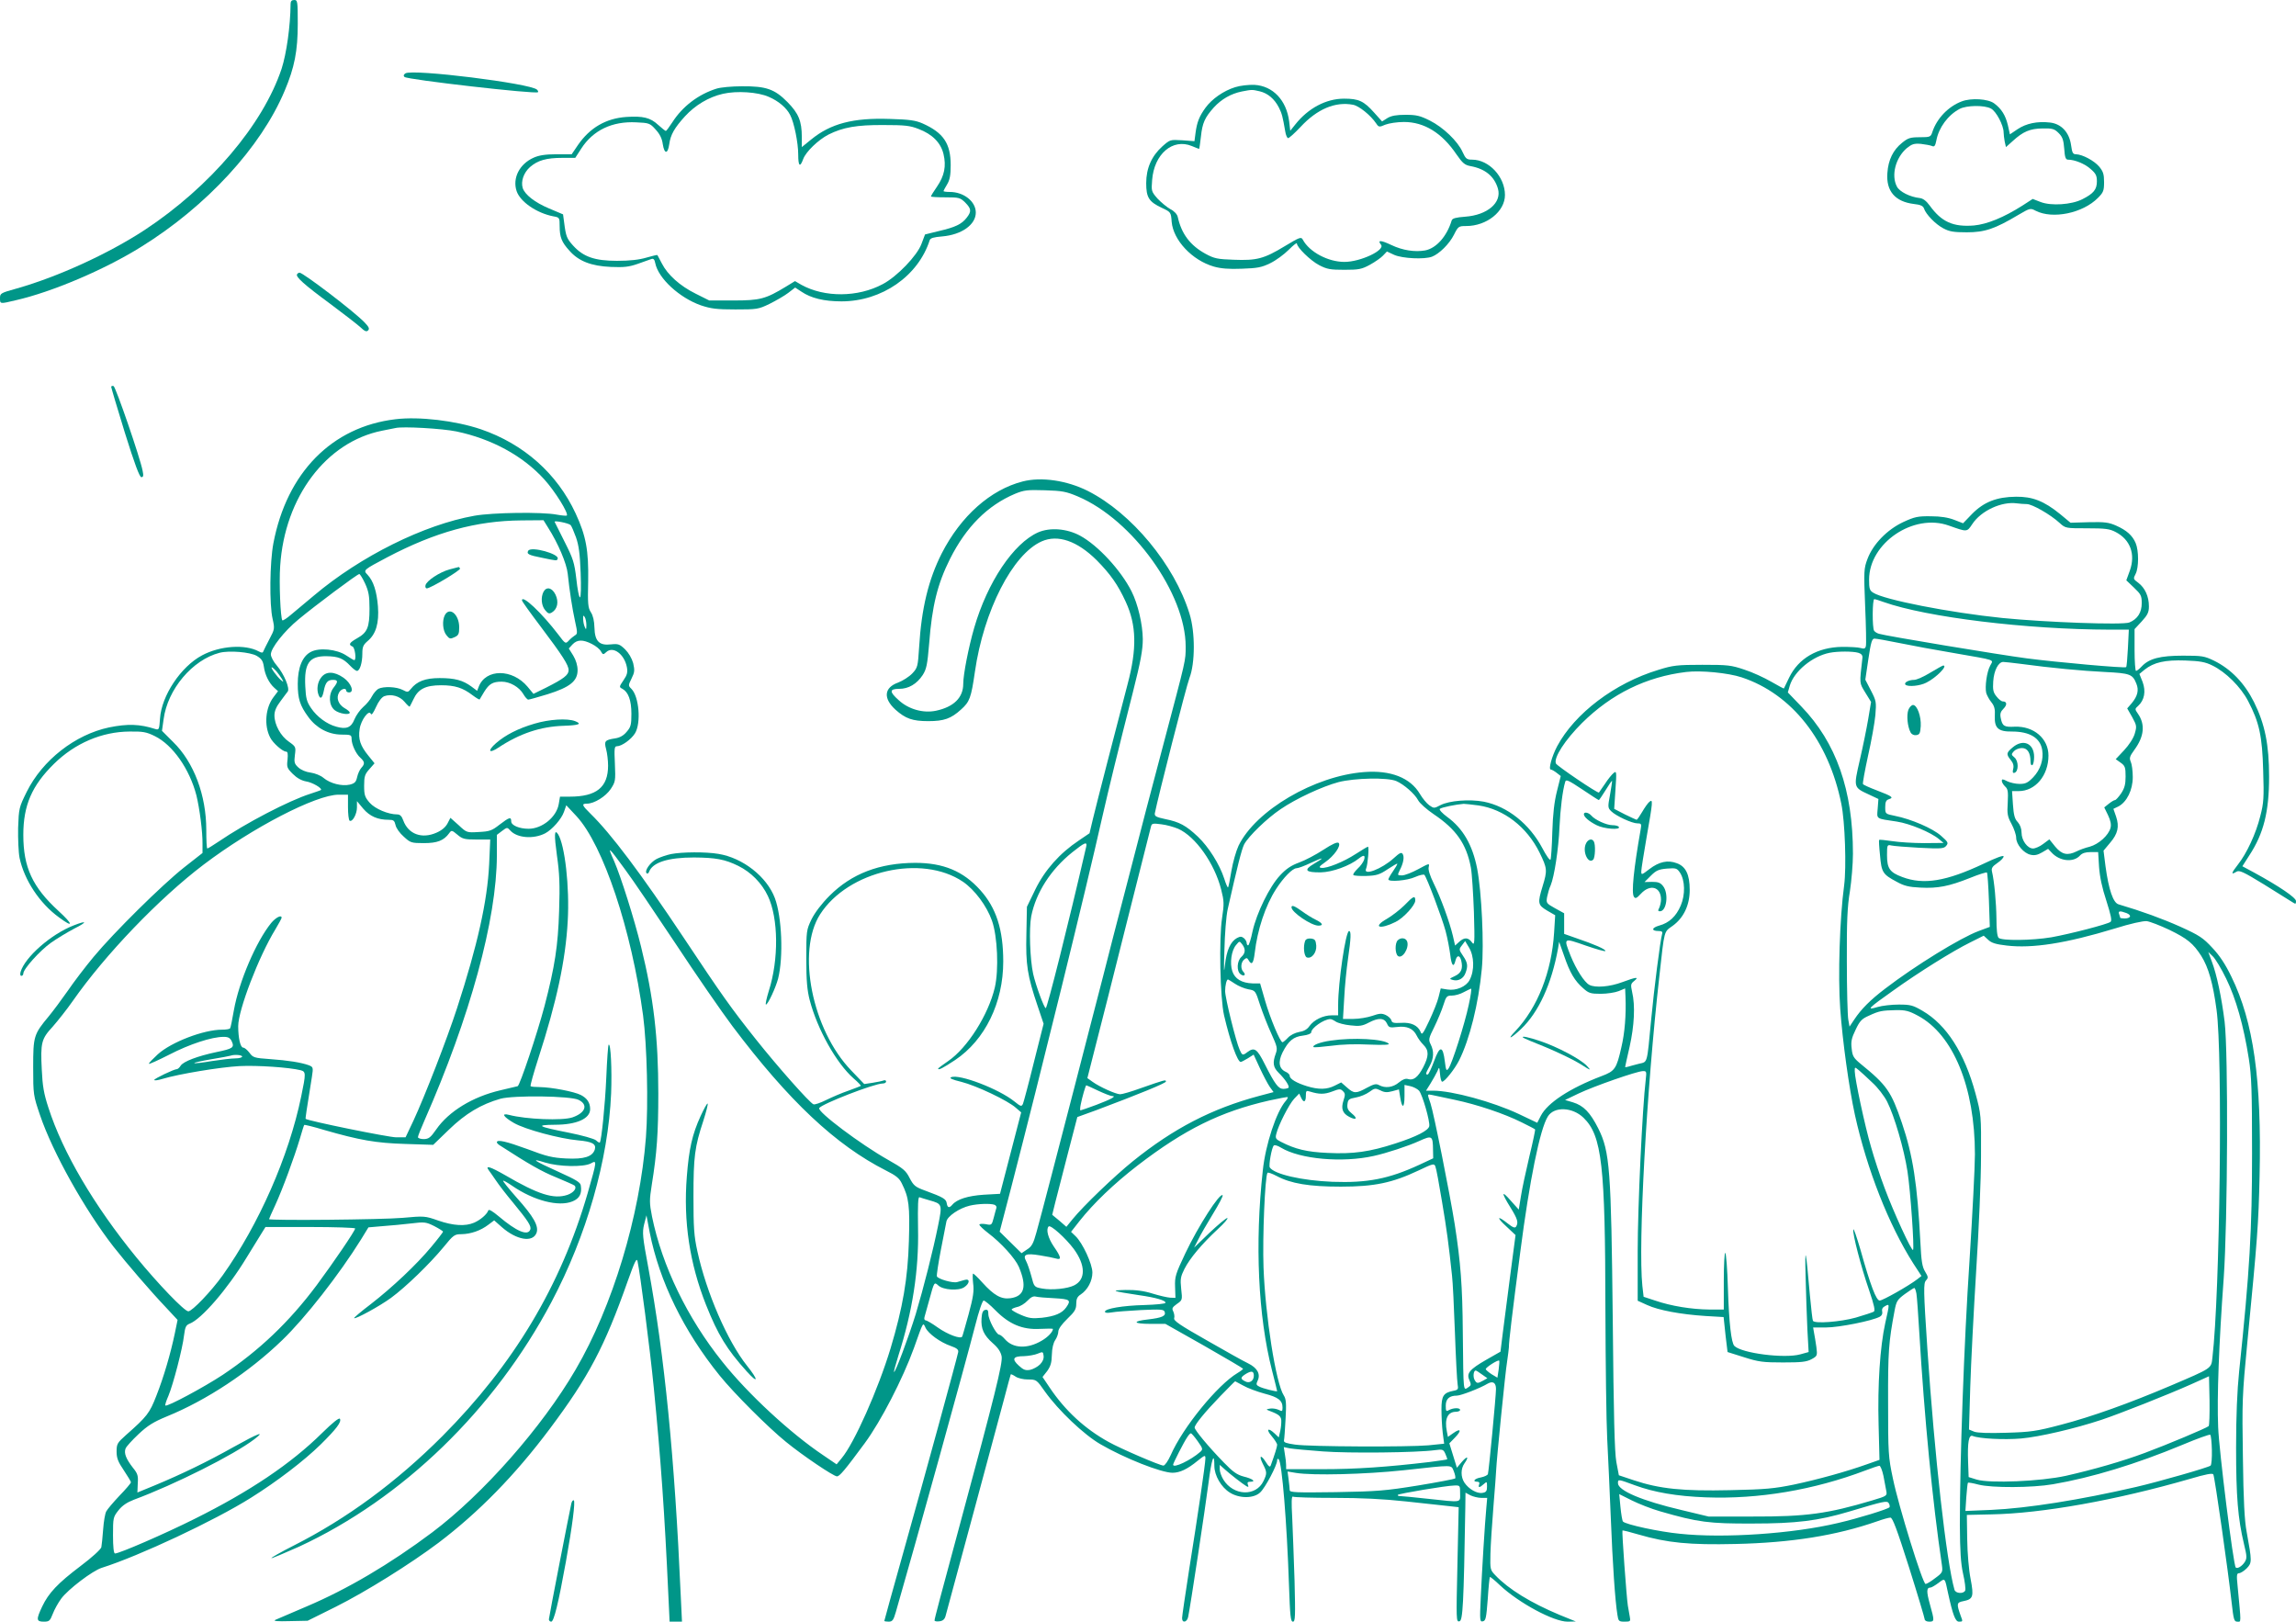 <?xml version="1.0" standalone="no"?>
<!DOCTYPE svg PUBLIC "-//W3C//DTD SVG 20010904//EN"
 "http://www.w3.org/TR/2001/REC-SVG-20010904/DTD/svg10.dtd">
<svg version="1.0" xmlns="http://www.w3.org/2000/svg"
 width="1280pt" height="904pt" viewBox="0 0 1280 904"
 preserveAspectRatio="xMidYMid meet">
<g transform="translate(0,904) scale(0.1,-0.1)"
fill="#009688" stroke="none">
<path d="M1620 9018 c-1 -125 -23 -277 -50 -361 -104 -312 -399 -659 -765
-900 -202 -132 -482 -260 -711 -325 -90 -25 -94 -27 -94 -54 0 -33 -1 -33 87
-12 202 46 495 170 700 298 363 225 668 555 800 870 55 130 73 222 73 374 0
125 -1 132 -20 132 -14 0 -20 -7 -20 -22z"/>
<path d="M2260 8631 c-10 -7 -12 -13 -5 -20 15 -15 733 -97 744 -85 3 2 0 9
-5 14 -35 35 -694 117 -734 91z"/>
<path d="M6886 8554 c-65 -20 -130 -66 -165 -114 -35 -48 -48 -81 -56 -141
l-6 -46 -68 5 c-68 4 -68 4 -111 -34 -60 -54 -90 -122 -90 -205 0 -80 15 -104
88 -138 49 -23 50 -24 54 -78 9 -102 114 -214 235 -249 38 -11 84 -15 156 -12
87 3 110 7 159 31 31 15 77 49 102 74 26 26 46 42 46 36 0 -22 76 -96 124
-121 44 -23 63 -26 141 -26 80 0 96 3 142 28 29 16 62 39 73 51 l22 23 41 -19
c46 -20 167 -26 210 -10 41 16 97 71 123 123 23 46 26 48 68 48 114 0 216 81
216 173 0 101 -89 197 -183 197 -30 0 -36 5 -53 42 -27 61 -109 139 -183 176
-54 27 -75 32 -135 32 -51 0 -79 -5 -101 -18 l-30 -19 -44 49 c-58 65 -86 78
-168 78 -100 0 -200 -53 -272 -144 l-28 -35 -6 52 c-15 118 -90 198 -194 204
-33 1 -79 -4 -107 -13z m137 -23 c45 -11 82 -42 107 -91 17 -34 21 -51 35
-132 3 -21 11 -38 16 -38 6 0 37 28 70 63 92 99 193 142 292 123 33 -6 98 -58
129 -104 14 -21 17 -22 51 -7 21 8 66 15 104 15 113 0 212 -61 293 -181 34
-49 46 -59 78 -65 82 -15 133 -57 153 -126 22 -78 -59 -147 -183 -156 -52 -4
-71 -9 -75 -21 -27 -89 -86 -155 -148 -167 -57 -10 -125 0 -188 30 -59 28 -80
29 -58 2 25 -30 -114 -96 -204 -96 -91 0 -195 55 -232 124 -9 17 -17 14 -100
-36 -117 -71 -157 -81 -285 -76 -91 3 -109 7 -157 33 -86 47 -134 111 -155
205 -3 15 -19 33 -41 44 -20 11 -52 38 -72 59 -34 39 -35 42 -30 103 11 146
115 234 221 190 21 -9 40 -16 41 -16 1 0 6 30 10 68 8 77 22 107 72 163 42 46
96 77 156 89 57 11 57 11 100 1z"/>
<path d="M3995 8546 c-102 -32 -190 -99 -247 -188 -17 -26 -33 -48 -36 -48 -3
0 -22 15 -43 34 -44 41 -85 50 -178 44 -113 -8 -202 -60 -268 -155 l-36 -53
-86 0 c-62 0 -97 -6 -126 -19 -79 -35 -119 -114 -95 -186 20 -60 112 -123 205
-141 34 -6 35 -7 35 -54 0 -62 11 -90 55 -138 51 -58 121 -85 230 -90 74 -3
101 0 150 17 33 12 67 24 76 27 12 4 18 -2 22 -23 17 -85 135 -193 254 -235
57 -19 88 -23 193 -23 120 0 128 1 190 31 36 18 83 45 104 61 l39 30 35 -23
c53 -36 126 -54 223 -54 225 0 428 141 492 341 4 12 22 17 69 21 108 9 188 65
188 133 0 62 -67 115 -145 115 -19 0 -35 2 -35 5 0 2 9 19 20 37 15 25 20 51
20 107 0 121 -40 181 -157 233 -39 17 -73 22 -183 25 -204 7 -329 -26 -437
-114 l-53 -43 0 56 c0 89 -18 132 -80 195 -72 73 -120 89 -254 88 -56 0 -119
-6 -141 -13z m291 -46 c54 -23 99 -61 119 -101 22 -41 45 -155 45 -220 0 -66
10 -75 28 -25 15 40 83 106 141 136 80 40 157 54 306 53 119 0 148 -3 196 -22
77 -29 124 -77 139 -140 16 -67 5 -121 -36 -181 -19 -27 -34 -52 -34 -55 0 -3
36 -5 81 -5 76 0 82 -2 110 -29 34 -35 36 -49 8 -85 -28 -36 -64 -53 -155 -74
l-77 -19 -20 -53 c-24 -65 -136 -182 -216 -224 -138 -74 -324 -75 -453 -4
l-36 21 -49 -30 c-115 -70 -146 -78 -294 -78 l-135 0 -76 38 c-87 43 -156 105
-188 168 -13 24 -24 45 -25 47 -2 2 -29 -5 -61 -14 -40 -12 -93 -18 -164 -18
-124 0 -188 22 -245 85 -35 39 -40 50 -50 129 l-6 45 -78 33 c-79 33 -135 77
-147 114 -11 37 5 85 41 117 43 37 90 51 181 51 l71 0 33 51 c66 103 173 154
307 147 71 -3 77 -5 108 -40 23 -25 36 -50 40 -82 9 -56 28 -56 36 0 7 53 29
91 88 156 57 62 132 107 211 125 77 18 196 10 256 -17z"/>
<path d="M10937 8475 c-75 -28 -139 -95 -164 -170 -9 -28 -12 -30 -70 -30 -53
0 -66 -4 -99 -31 -50 -40 -77 -95 -82 -168 -8 -101 43 -160 147 -173 38 -4 52
-11 57 -25 10 -32 64 -88 108 -111 34 -18 57 -22 131 -22 100 0 156 19 287 97
65 38 67 39 97 23 94 -48 262 -14 347 72 30 30 34 40 34 88 0 44 -5 59 -27 86
-29 34 -94 68 -129 69 -18 0 -22 8 -28 51 -10 71 -54 119 -118 126 -70 8 -132
-5 -180 -37 l-43 -29 -11 50 c-13 55 -35 92 -77 123 -34 25 -127 31 -180 11z
m162 -40 c29 -14 71 -94 71 -133 0 -11 3 -34 6 -51 l7 -31 38 34 c58 53 96 69
166 70 55 1 66 -2 90 -26 22 -22 27 -39 31 -88 3 -47 8 -60 21 -60 37 0 94
-23 126 -52 29 -25 35 -37 35 -69 0 -45 -18 -68 -82 -100 -59 -30 -173 -38
-232 -15 l-44 17 -57 -37 c-106 -67 -197 -104 -271 -111 -116 -9 -180 20 -246
111 -19 26 -37 40 -56 42 -54 6 -112 35 -127 64 -33 63 -7 161 55 214 29 23
40 27 79 24 25 -3 53 -8 62 -12 13 -6 18 1 24 31 13 71 65 142 130 176 38 20
137 22 174 2z"/>
<path d="M1656 7511 c-9 -14 40 -58 184 -164 74 -55 150 -114 168 -130 25 -24
35 -28 44 -19 9 9 5 19 -18 43 -55 59 -344 279 -364 279 -5 0 -11 -4 -14 -9z"/>
<path d="M620 6883 c0 -4 34 -119 76 -255 54 -173 82 -248 92 -248 11 0 13 8
7 36 -13 70 -150 468 -162 472 -7 2 -13 0 -13 -5z"/>
<path d="M2205 6703 c-355 -42 -606 -298 -681 -692 -20 -105 -23 -342 -4 -422
12 -54 11 -57 -18 -112 -16 -31 -32 -62 -34 -68 -3 -9 -9 -9 -26 0 -76 41
-216 31 -315 -22 -119 -63 -227 -226 -235 -353 -4 -61 -6 -64 -26 -58 -87 28
-154 30 -258 9 -189 -40 -371 -182 -459 -359 -43 -87 -44 -92 -48 -201 -1 -62
2 -137 8 -167 26 -123 111 -253 220 -332 82 -61 80 -40 -3 36 -145 133 -196
243 -196 424 0 165 48 275 171 396 117 115 267 179 421 180 74 1 94 -2 142
-26 99 -49 193 -183 231 -330 18 -74 35 -204 34 -271 l0 -50 -102 -80 c-123
-97 -393 -364 -505 -499 -45 -54 -110 -139 -144 -189 -35 -50 -82 -113 -105
-141 -85 -102 -88 -112 -88 -286 0 -153 1 -157 38 -266 70 -207 249 -527 410
-734 72 -92 210 -252 290 -336 l67 -72 -15 -73 c-24 -115 -62 -245 -103 -349
-38 -98 -52 -116 -170 -220 -48 -43 -52 -49 -52 -92 0 -36 8 -57 40 -104 22
-33 40 -63 40 -67 0 -5 -29 -39 -64 -75 -35 -37 -68 -76 -74 -88 -6 -11 -14
-56 -17 -100 -3 -43 -8 -88 -10 -99 -3 -12 -52 -57 -116 -105 -127 -96 -178
-150 -214 -226 -34 -72 -33 -84 9 -84 30 0 35 4 50 43 9 24 30 62 47 85 38 52
175 156 226 172 209 66 629 263 831 390 147 92 297 207 389 297 88 87 118 126
108 144 -5 7 -41 -22 -99 -79 -173 -171 -403 -326 -713 -480 -164 -82 -417
-192 -442 -192 -7 0 -11 37 -11 101 0 98 1 102 30 139 21 27 48 45 87 60 229
85 557 250 671 337 66 50 21 33 -115 -43 -146 -82 -288 -151 -442 -215 -51
-21 -94 -39 -95 -39 0 0 1 22 2 50 3 43 0 55 -27 88 -38 49 -51 81 -41 107 4
11 37 47 72 80 51 48 83 68 158 99 221 90 459 247 643 425 128 123 318 366
440 562 l41 67 81 7 c44 3 115 10 158 15 73 9 82 8 128 -15 27 -14 49 -28 49
-31 0 -3 -29 -41 -65 -84 -83 -100 -217 -226 -338 -320 -53 -40 -95 -76 -93
-78 8 -7 143 67 206 113 83 61 215 189 292 282 56 69 62 73 101 73 52 1 107
20 150 53 l32 24 43 -38 c82 -72 172 -87 193 -32 14 38 -16 91 -111 197 -44
50 -78 92 -75 94 2 2 24 -10 50 -28 120 -83 260 -119 337 -87 39 16 53 43 46
88 -2 18 -26 32 -123 76 -138 62 -164 80 -75 52 76 -23 211 -26 253 -5 36 20
36 19 -17 -166 -150 -517 -413 -955 -810 -1354 -257 -257 -531 -459 -829 -610
-71 -36 -127 -68 -124 -70 2 -2 71 27 154 64 577 267 1090 763 1408 1365 195
369 316 791 332 1162 5 132 -2 283 -14 271 -3 -3 -9 -85 -13 -183 -7 -157 -27
-350 -36 -362 -2 -2 -12 3 -21 12 -10 9 -78 28 -153 43 -172 34 -189 43 -77
44 122 0 197 34 197 87 0 36 -17 61 -52 79 -37 19 -163 43 -229 44 -25 0 -48
2 -51 5 -3 3 17 74 44 158 101 312 151 544 163 762 11 191 -16 425 -54 485
-21 31 -22 -3 -6 -120 14 -97 17 -161 12 -308 -6 -195 -24 -310 -81 -529 -41
-155 -138 -444 -150 -448 -6 -1 -50 -12 -97 -23 -154 -36 -287 -117 -357 -218
-32 -46 -42 -53 -69 -54 -18 0 -33 5 -33 11 0 6 16 47 36 92 255 579 403 1121
404 1478 l0 115 29 22 c28 21 29 21 46 2 38 -42 130 -49 195 -15 39 21 90 79
104 119 l13 37 57 -61 c149 -161 307 -634 371 -1110 22 -165 30 -495 16 -680
-34 -440 -186 -943 -392 -1295 -187 -321 -516 -694 -799 -907 -236 -177 -474
-317 -700 -413 -85 -36 -164 -70 -175 -75 -14 -7 11 -9 80 -7 l100 2 157 78
c168 84 416 239 573 357 224 170 426 376 620 635 217 290 305 456 435 825 38
106 49 130 54 110 14 -62 69 -484 91 -708 39 -398 60 -693 81 -1154 l7 -148
34 0 35 0 -7 147 c-34 770 -90 1335 -181 1828 -32 171 -34 194 -23 240 l13 50
18 -95 c54 -273 190 -551 390 -798 80 -99 271 -290 370 -370 93 -76 265 -192
284 -192 15 0 45 36 155 185 90 122 212 359 274 530 54 152 50 145 65 113 16
-33 82 -81 140 -101 34 -12 44 -20 42 -34 -6 -32 -190 -705 -303 -1106 -60
-214 -109 -390 -109 -393 0 -2 11 -4 24 -4 21 0 27 8 40 53 104 359 388 1384
443 1599 20 79 40 138 47 138 6 0 36 -24 65 -54 77 -78 151 -109 247 -104 41
2 74 2 74 0 0 -16 -28 -46 -63 -66 -80 -47 -160 -43 -205 9 -12 14 -26 25 -32
25 -15 0 -60 84 -60 114 0 21 -4 27 -17 24 -13 -2 -19 -15 -21 -47 -4 -58 12
-94 63 -139 29 -25 44 -48 49 -73 7 -37 -39 -221 -229 -924 -111 -411 -145
-538 -145 -548 0 -5 12 -7 27 -5 19 2 29 11 34 28 36 130 296 1097 325 1205
20 77 38 142 39 144 2 1 14 -4 27 -13 13 -9 43 -16 69 -16 47 0 48 -1 95 -68
75 -105 217 -240 309 -293 134 -78 339 -159 402 -159 40 0 83 20 140 67 40 32
43 33 43 13 0 -29 -43 -323 -91 -622 -21 -136 -39 -257 -39 -268 0 -30 28 -24
34 7 12 57 96 611 113 744 17 135 33 182 33 97 0 -53 38 -119 87 -149 53 -33
132 -33 168 1 28 25 95 152 95 179 0 9 3 11 9 6 18 -21 45 -348 57 -702 6
-172 9 -203 22 -203 13 0 14 28 9 228 -4 125 -10 283 -13 351 -5 87 -4 122 4
118 5 -4 108 -7 229 -7 151 0 275 -6 403 -20 102 -11 209 -23 239 -26 l53 -6
-7 -320 c-7 -310 -7 -320 11 -316 19 3 24 89 33 635 l1 82 28 -15 c15 -7 42
-14 60 -14 l33 0 -5 -57 c-8 -83 -24 -345 -31 -501 -6 -126 -5 -134 12 -130
16 3 19 19 27 123 4 66 10 122 12 124 2 2 28 -19 57 -47 105 -98 298 -202 376
-202 l46 1 -91 37 c-160 67 -284 143 -358 221 -28 29 -29 33 -27 118 1 48 9
169 17 268 8 99 15 189 15 200 2 54 51 548 61 605 5 36 10 72 10 80 -1 25 17
176 64 535 51 394 109 681 153 751 35 57 137 53 199 -7 103 -100 121 -265 122
-1069 1 -300 5 -624 10 -720 5 -96 14 -294 20 -440 10 -255 24 -464 37 -542 5
-35 8 -38 40 -38 32 0 34 2 29 27 -3 16 -8 44 -11 63 -7 44 -34 414 -30 418 2
2 42 -8 89 -22 161 -47 286 -59 541 -53 312 7 562 47 789 126 33 12 66 21 75
21 12 0 37 -67 104 -278 48 -152 87 -283 87 -289 0 -7 11 -13 25 -13 30 0 30
4 4 97 -20 72 -19 93 3 93 6 0 26 12 45 26 37 28 35 30 53 -56 27 -123 41
-160 61 -160 22 0 22 1 10 32 -24 67 -23 75 13 82 56 11 61 24 42 124 -10 49
-18 146 -19 222 l-2 135 135 3 c284 5 697 79 1109 198 88 26 125 33 130 25 8
-13 83 -541 102 -713 11 -98 14 -108 32 -108 22 0 22 -18 1 203 -6 56 -4 67 8
67 8 0 28 12 43 27 30 31 30 38 0 203 -12 62 -18 176 -21 415 -5 314 -4 345
25 645 56 577 62 653 68 925 12 536 -34 859 -157 1110 -33 69 -67 120 -107
162 -51 55 -72 69 -178 117 -101 45 -213 86 -345 125 -29 9 -54 80 -72 212
l-11 87 36 43 c44 51 53 91 34 147 l-15 43 29 14 c46 25 79 91 79 163 0 34 -5
72 -11 85 -9 21 -7 30 20 67 55 75 61 142 20 201 -18 26 -18 27 1 44 35 32 44
81 25 133 l-18 45 29 24 c52 41 114 55 227 51 82 -3 111 -8 151 -28 74 -36
158 -119 199 -198 62 -118 79 -195 84 -388 5 -150 3 -181 -16 -253 -24 -98
-76 -209 -125 -271 -37 -47 -40 -59 -9 -40 16 11 38 1 154 -70 73 -46 144 -90
157 -98 20 -13 22 -13 22 5 0 19 -93 82 -232 158 l-67 36 39 61 c80 122 110
243 110 438 0 178 -23 293 -84 416 -53 106 -128 184 -223 231 -54 26 -67 28
-173 28 -127 0 -189 -16 -230 -60 -13 -14 -27 -25 -32 -25 -4 0 -8 52 -8 116
l0 117 40 43 c33 36 40 51 40 84 0 55 -22 103 -59 131 -29 21 -29 23 -15 50
18 35 18 130 0 172 -18 42 -50 71 -109 97 -41 18 -64 21 -151 19 l-103 -3 -59
49 c-89 72 -153 97 -245 96 -107 -1 -179 -29 -245 -96 l-50 -52 -49 19 c-34
13 -75 20 -131 20 -72 1 -90 -3 -153 -32 -90 -42 -169 -123 -200 -206 -20 -53
-21 -66 -13 -262 5 -114 7 -215 4 -224 -3 -14 -10 -16 -31 -10 -14 4 -60 6
-101 6 -138 -2 -244 -64 -296 -172 -15 -31 -28 -58 -29 -60 -1 -1 -33 16 -71
38 -38 22 -105 53 -149 67 -74 25 -92 27 -235 27 -140 0 -164 -3 -244 -28
-245 -74 -467 -243 -565 -426 -30 -57 -50 -130 -35 -130 5 0 19 -8 32 -18 l23
-18 -21 -84 c-15 -59 -23 -129 -26 -228 -2 -79 -7 -149 -10 -154 -4 -6 -24 23
-45 63 -72 136 -195 234 -327 260 -80 15 -192 6 -241 -19 -36 -19 -37 -19 -63
-1 -15 11 -38 39 -52 63 -53 90 -163 134 -312 122 -275 -21 -603 -213 -699
-410 -14 -30 -32 -93 -40 -141 -8 -48 -16 -90 -19 -92 -2 -2 -12 20 -21 49
-26 80 -87 177 -147 234 -66 62 -102 82 -182 98 -51 11 -60 16 -58 32 16 83
176 711 193 754 32 82 33 256 0 360 -84 272 -323 560 -566 683 -117 59 -260
80 -364 53 -179 -46 -344 -192 -451 -401 -74 -146 -113 -307 -126 -523 -7
-107 -8 -114 -38 -146 -17 -18 -53 -41 -79 -51 -79 -28 -84 -88 -15 -151 56
-50 95 -64 183 -64 88 0 127 14 183 65 48 43 56 65 77 210 49 341 210 655 372
727 90 40 198 3 307 -105 76 -77 118 -136 162 -232 60 -130 63 -261 10 -460
-60 -229 -176 -678 -193 -750 l-19 -80 -59 -40 c-108 -72 -190 -165 -243 -273
l-47 -97 -3 -153 c-4 -170 5 -230 63 -401 l33 -98 -54 -214 c-29 -118 -57
-222 -61 -232 -8 -17 -12 -16 -48 13 -87 70 -307 154 -352 135 -13 -5 3 -13
57 -26 83 -21 259 -104 304 -145 l29 -25 -59 -227 -59 -227 -90 -5 c-89 -6
-150 -25 -176 -56 -17 -20 -27 -17 -31 8 -3 24 -20 34 -118 70 -58 21 -66 28
-89 71 -21 42 -36 54 -121 102 -151 85 -395 268 -383 288 14 23 307 137 354
137 11 0 19 5 19 11 0 6 -6 9 -14 6 -7 -3 -35 -9 -61 -13 l-47 -7 -72 75
c-219 227 -306 665 -174 871 156 243 566 337 796 182 66 -45 133 -135 162
-217 31 -87 39 -274 16 -373 -36 -152 -152 -336 -260 -410 -31 -21 -56 -40
-56 -42 0 -11 27 3 95 48 167 112 268 320 268 549 0 178 -39 299 -128 398 -95
106 -206 152 -363 152 -199 -1 -354 -60 -477 -183 -45 -45 -82 -94 -101 -132
-28 -59 -29 -63 -29 -220 0 -123 5 -176 19 -230 43 -164 149 -352 244 -436 25
-21 43 -41 41 -42 -2 -2 -33 -14 -69 -27 -36 -12 -91 -36 -124 -52 -32 -16
-64 -27 -71 -24 -21 8 -200 210 -320 361 -140 176 -191 248 -405 570 -237 356
-404 578 -519 690 -47 46 -50 55 -19 55 41 0 105 40 133 82 26 40 27 45 23
140 -4 85 -3 98 11 98 27 0 80 38 101 72 35 57 23 205 -20 248 -18 18 -18 19
1 58 17 34 18 45 9 85 -8 28 -25 57 -45 77 -30 29 -38 32 -78 28 -66 -8 -91
17 -93 93 -1 38 -8 68 -20 86 -16 25 -18 46 -15 173 3 172 -12 253 -70 378
-103 222 -289 387 -528 469 -142 48 -344 72 -476 56z m339 -68 c196 -41 370
-135 490 -267 60 -66 137 -190 126 -202 -3 -2 -28 0 -55 5 -82 16 -359 12
-460 -6 -281 -50 -634 -225 -895 -445 -47 -39 -104 -87 -128 -107 -23 -20 -45
-34 -48 -31 -10 11 -19 208 -12 303 25 385 257 692 568 754 30 6 64 13 75 15
40 10 262 -3 339 -19z m3466 -363 c305 -130 600 -541 600 -836 0 -81 3 -65
-123 -541 -53 -198 -141 -535 -196 -750 -56 -214 -120 -462 -142 -550 -23 -88
-58 -225 -79 -305 -21 -80 -57 -219 -80 -310 -77 -297 -190 -733 -212 -810
-17 -62 -26 -79 -52 -95 l-31 -21 -61 60 -61 60 64 245 c167 646 412 1639 508
2066 38 166 85 359 170 693 45 178 56 240 56 300 -1 82 -27 195 -63 266 -59
117 -187 256 -287 310 -74 40 -168 47 -234 18 -137 -61 -282 -277 -356 -532
-31 -107 -61 -259 -61 -312 0 -77 -53 -129 -152 -150 -71 -15 -153 8 -208 59
-53 47 -52 63 3 63 52 0 98 27 131 77 21 33 26 57 36 176 16 209 46 331 116
471 90 179 209 298 362 363 51 21 69 23 167 20 97 -3 119 -7 185 -35z m5289
-42 c30 0 132 -58 183 -105 33 -30 34 -30 153 -30 102 0 126 -3 160 -21 81
-42 111 -123 79 -214 l-20 -55 43 -41 c38 -36 43 -45 43 -86 0 -52 -23 -89
-69 -108 -36 -15 -467 1 -708 25 -294 30 -661 102 -720 141 -20 12 -23 23 -23
73 0 204 248 372 445 301 102 -36 100 -37 130 8 49 75 164 128 249 116 16 -2
41 -4 55 -4z m-8243 -132 c55 -86 103 -199 109 -256 10 -95 25 -193 41 -266
14 -63 14 -70 -1 -78 -8 -5 -24 -18 -34 -29 -18 -19 -19 -19 -58 33 -93 122
-204 226 -203 191 0 -5 46 -69 102 -143 126 -167 158 -218 158 -246 0 -27 -28
-48 -125 -97 l-71 -35 -33 40 c-85 101 -233 101 -272 0 l-9 -23 -32 24 c-48
35 -92 47 -177 47 -80 0 -127 -18 -161 -61 -15 -19 -18 -19 -45 -5 -34 18
-107 21 -136 6 -10 -6 -26 -24 -35 -41 -8 -17 -30 -44 -49 -60 -18 -16 -40
-47 -49 -69 -18 -46 -45 -57 -101 -41 -53 14 -109 56 -141 104 -24 35 -29 55
-32 120 -7 129 22 170 117 169 68 -1 94 -12 133 -53 15 -16 32 -29 38 -29 16
0 30 45 30 96 0 38 5 49 29 70 47 39 65 100 58 194 -7 84 -25 141 -58 176 -25
26 -25 26 111 98 267 140 495 203 747 205 l123 1 26 -42z m125 15 c5 -5 18
-35 30 -68 16 -46 22 -92 26 -197 3 -80 2 -138 -4 -138 -5 0 -14 46 -20 103
-11 92 -18 113 -65 206 -29 58 -54 108 -56 112 -4 9 78 -7 89 -18z m-1146
-325 c20 -44 25 -69 25 -141 0 -105 -12 -133 -69 -165 -44 -25 -50 -36 -26
-46 14 -5 23 -76 10 -76 -3 0 -24 12 -46 27 -52 34 -149 44 -196 19 -47 -24
-73 -87 -73 -178 0 -83 12 -121 59 -185 45 -62 112 -97 183 -98 54 0 58 -2 58
-23 0 -32 24 -84 49 -106 25 -23 26 -34 5 -57 -9 -10 -19 -33 -23 -51 -6 -27
-13 -35 -41 -42 -44 -10 -109 6 -147 38 -15 13 -48 26 -71 29 -26 3 -54 15
-69 29 -22 20 -24 29 -19 69 6 45 5 47 -33 74 -46 31 -81 95 -81 147 0 24 10
48 33 78 17 24 36 48 41 55 13 17 -20 97 -60 144 -19 21 -34 50 -34 63 0 35
74 129 154 195 94 78 328 253 339 253 4 0 19 -24 32 -52z m8466 -104 c240 -85
797 -153 1261 -154 l106 0 -5 -102 c-3 -57 -7 -105 -10 -107 -5 -7 -386 27
-554 49 -147 19 -786 125 -824 137 -11 3 -23 11 -27 17 -11 16 -10 176 1 176
5 0 28 -7 52 -16z m-7232 -129 c0 -26 -2 -27 -9 -10 -5 11 -9 31 -9 45 -1 20
1 22 9 10 5 -8 9 -28 9 -45z m7322 -100 c68 -14 203 -39 299 -55 246 -43 223
-35 205 -71 -19 -35 -30 -117 -22 -152 4 -13 16 -36 29 -52 17 -21 21 -39 19
-76 -3 -68 19 -88 96 -87 98 0 157 -35 168 -102 9 -54 -10 -111 -50 -153 -30
-31 -43 -37 -76 -37 -22 0 -53 7 -69 15 -25 13 -30 13 -30 2 0 -8 8 -21 18
-31 16 -14 18 -28 15 -89 -4 -63 -2 -78 21 -120 14 -26 26 -61 26 -77 0 -37
42 -87 81 -95 21 -5 39 -1 63 13 l34 20 19 -20 c44 -49 122 -58 159 -17 12 13
30 19 59 19 l42 0 5 -82 c4 -56 17 -118 41 -190 25 -79 32 -110 23 -117 -16
-13 -224 -67 -330 -86 -108 -18 -277 -20 -294 -3 -8 8 -12 47 -12 107 -1 89
-12 209 -25 263 -4 18 2 28 30 47 19 13 35 29 35 37 0 8 -41 -7 -112 -41 -208
-98 -334 -119 -453 -74 -70 26 -85 48 -85 122 0 56 1 59 23 54 12 -3 83 -9
157 -13 122 -6 137 -5 150 11 13 16 11 21 -29 56 -46 41 -166 93 -257 111 -54
11 -54 11 -54 49 0 29 5 39 21 44 28 9 18 16 -68 49 -40 15 -75 31 -77 35 -3
3 10 74 28 157 19 83 37 185 41 227 6 74 5 80 -25 138 l-31 60 17 115 c14 94
20 114 34 114 10 0 73 -11 141 -25z m-7291 -5 c22 -11 44 -29 50 -41 11 -19
13 -20 30 -4 38 35 101 -11 115 -85 5 -28 1 -43 -19 -72 -25 -37 -25 -38 -6
-48 33 -18 50 -64 50 -139 0 -60 -3 -74 -26 -100 -17 -21 -38 -33 -64 -37 -58
-9 -63 -15 -51 -60 6 -22 11 -63 11 -92 0 -121 -65 -173 -214 -173 l-54 0 -7
-41 c-12 -72 -92 -138 -168 -138 -52 0 -97 19 -97 41 0 27 -10 24 -65 -18 -42
-33 -55 -38 -115 -41 -68 -4 -68 -4 -113 38 l-46 41 -16 -31 c-11 -21 -32 -39
-62 -52 -82 -36 -157 -8 -185 69 -8 23 -18 33 -33 33 -51 0 -124 31 -154 65
-27 31 -31 43 -31 95 0 52 4 64 29 92 l29 33 -34 42 c-45 55 -58 93 -49 149 7
50 52 110 62 85 4 -10 14 4 29 37 14 32 32 55 46 61 39 14 86 1 113 -31 14
-17 27 -29 29 -27 2 2 11 21 21 41 26 57 68 78 154 78 78 0 121 -14 176 -56
20 -15 37 -25 39 -23 1 2 13 21 25 42 28 45 48 57 98 57 46 0 98 -30 121 -70
9 -16 22 -30 27 -30 6 0 55 14 108 30 124 39 167 73 167 134 0 26 -9 56 -24
81 l-25 40 21 23 c26 27 57 28 108 2z m-1869 -66 c27 -16 35 -28 40 -60 6 -46
29 -92 58 -118 l21 -19 -25 -33 c-45 -59 -54 -157 -19 -225 15 -31 70 -79 89
-79 9 0 11 -12 8 -45 -5 -41 -3 -47 29 -79 23 -23 48 -37 74 -42 35 -5 93 -39
83 -48 -2 -2 -29 -11 -59 -21 -119 -38 -358 -162 -512 -267 -31 -21 -59 -38
-62 -38 -4 0 -6 47 -6 103 0 194 -69 378 -185 491 l-62 62 9 64 c22 168 161
332 312 371 54 14 170 4 207 -17z m8929 17 c17 -5 24 -14 23 -27 -17 -149 -18
-139 16 -195 l32 -52 -16 -96 c-9 -53 -30 -156 -47 -229 -35 -153 -36 -151 53
-192 l51 -24 -4 -53 c-5 -61 -13 -55 107 -73 72 -11 190 -60 235 -98 l25 -21
-108 -1 c-60 0 -140 5 -178 11 -39 6 -72 9 -73 7 -2 -1 0 -40 5 -86 8 -95 15
-106 92 -147 41 -23 68 -30 133 -33 97 -5 159 7 277 54 49 20 91 33 94 30 3
-3 8 -72 11 -154 l5 -149 -62 -23 c-102 -38 -354 -193 -521 -321 -83 -63 -134
-114 -173 -173 l-26 -39 -7 39 c-4 22 -8 167 -8 324 -1 226 3 307 17 391 9 59
17 153 17 210 0 355 -93 619 -288 821 l-75 78 11 38 c24 80 126 164 222 183
46 9 129 9 160 0z m900 -61 c177 -24 351 -40 474 -46 141 -7 155 -12 176 -65
15 -36 7 -69 -25 -108 l-26 -30 28 -49 c25 -46 26 -51 14 -92 -7 -25 -32 -63
-59 -92 l-47 -50 28 -20 c24 -17 27 -26 27 -77 0 -44 -6 -65 -25 -94 -14 -20
-29 -37 -34 -37 -5 0 -20 -9 -34 -20 l-26 -21 21 -43 c14 -30 19 -52 14 -71
-11 -42 -66 -91 -116 -105 -25 -6 -58 -18 -73 -26 -51 -25 -82 -18 -119 26
l-33 41 -35 -26 c-18 -14 -44 -25 -56 -25 -31 0 -64 45 -64 88 0 23 -8 44 -21
59 -17 17 -23 39 -27 98 l-5 75 37 0 c93 0 166 87 166 198 0 95 -82 165 -188
161 -59 -3 -69 3 -78 48 -5 24 -1 36 15 52 22 22 20 41 -4 41 -7 0 -23 12 -35
28 -18 22 -21 37 -18 83 4 62 29 109 56 109 9 0 51 -5 92 -10z m-9719 -42 c11
-13 24 -32 31 -43 10 -18 10 -19 -6 -6 -21 18 -60 71 -51 71 4 0 15 -10 26
-22z m8169 -34 c280 -93 484 -353 555 -704 21 -101 29 -355 16 -455 -25 -183
-35 -509 -22 -688 13 -181 49 -441 82 -592 67 -304 189 -614 326 -829 l45 -69
-23 -18 c-48 -37 -193 -119 -210 -119 -19 0 -51 83 -107 283 -21 71 -38 122
-40 113 -5 -23 43 -208 88 -338 29 -85 35 -115 26 -120 -7 -4 -52 -19 -100
-33 -86 -24 -229 -35 -239 -18 -3 5 -10 69 -17 143 -22 257 -29 289 -24 105 2
-93 7 -227 10 -296 l7 -126 -47 -13 c-88 -24 -326 6 -367 47 -17 17 -30 127
-36 321 -3 106 -10 195 -15 198 -4 3 -8 -67 -8 -155 l0 -161 -82 0 c-97 1
-211 19 -301 50 l-64 21 -7 61 c-24 232 23 1090 95 1728 29 261 24 243 74 279
61 44 95 115 95 200 0 86 -22 131 -72 149 -50 19 -98 9 -153 -33 -43 -33 -45
-34 -45 -12 0 12 14 99 30 192 35 198 36 213 15 195 -8 -6 -26 -32 -40 -56
-14 -24 -28 -44 -31 -44 -2 0 -32 14 -65 30 l-60 31 7 107 c7 101 6 106 -10
93 -10 -8 -32 -35 -48 -60 -17 -25 -32 -47 -34 -49 -5 -7 -235 149 -240 162
-13 33 51 131 146 226 164 162 357 257 580 284 81 10 235 -5 310 -30z m-1926
-578 c42 -18 103 -71 122 -107 8 -16 47 -51 87 -78 125 -84 182 -165 207 -297
6 -32 13 -144 17 -249 5 -179 4 -189 -12 -167 -20 27 -42 28 -71 1 l-22 -20
-12 53 c-19 80 -68 214 -107 293 -22 45 -32 77 -28 92 5 22 3 21 -58 -12 -35
-19 -76 -35 -91 -35 -26 0 -26 1 -13 28 21 40 27 75 17 91 -7 12 -17 7 -50
-23 -67 -61 -173 -101 -154 -58 9 21 18 122 10 122 -3 0 -33 -18 -67 -40 -69
-45 -162 -82 -192 -78 -17 2 -13 8 21 32 49 34 90 92 75 107 -7 7 -36 -6 -85
-38 -41 -27 -102 -59 -135 -71 -44 -16 -73 -35 -107 -72 -59 -63 -130 -209
-153 -311 -9 -44 -20 -79 -25 -79 -4 0 -8 6 -8 14 0 7 -7 19 -15 26 -13 10
-20 11 -39 1 -36 -20 -58 -68 -67 -150 -6 -55 -7 -33 -3 84 2 88 10 189 18
225 54 240 78 335 92 363 24 45 127 145 203 196 86 59 233 127 323 151 90 23
272 27 322 6z m1129 -106 c3 0 19 25 38 55 18 30 34 53 36 52 1 -2 -4 -36 -11
-76 -13 -69 -13 -74 6 -93 26 -26 116 -68 147 -68 22 0 23 -3 17 -37 -38 -216
-52 -351 -37 -372 8 -12 15 -9 39 17 52 56 112 38 112 -33 0 -14 -5 -35 -10
-46 -8 -15 -7 -19 4 -19 38 0 50 101 17 141 -15 19 -28 23 -61 23 l-42 -1 35
35 c30 30 44 36 90 40 51 4 56 2 73 -23 28 -43 30 -122 4 -183 -26 -61 -65
-97 -121 -112 -42 -12 -44 -30 -3 -30 19 0 24 -4 20 -17 -10 -33 -45 -307 -61
-478 -24 -252 -19 -233 -68 -245 -23 -6 -50 -13 -59 -16 -10 -3 -18 -4 -18 -2
0 2 11 53 25 113 26 117 32 229 14 305 -9 41 -8 46 12 62 29 24 11 22 -67 -7
-69 -26 -151 -33 -184 -15 -28 15 -73 86 -104 162 -40 102 -42 101 84 57 61
-21 110 -35 110 -30 0 10 -62 37 -162 71 l-68 24 0 57 0 58 -51 28 c-48 27
-50 29 -44 63 4 19 12 49 20 65 20 49 44 202 49 325 5 102 17 202 32 252 4 15
19 8 94 -42 49 -33 91 -60 93 -60z m-6973 -39 c0 -39 4 -72 9 -76 16 -9 41 37
41 74 l0 35 35 -42 c37 -43 81 -62 142 -62 27 0 32 -4 38 -29 3 -17 24 -46 46
-65 37 -34 42 -36 112 -36 75 0 111 14 141 55 13 18 15 18 46 -8 28 -24 40
-27 107 -27 l76 0 -6 -137 c-10 -207 -65 -452 -179 -803 -57 -175 -179 -489
-243 -627 l-44 -93 -53 0 c-41 0 -494 92 -504 103 -2 2 4 42 35 235 8 52 7 54
-18 64 -42 15 -115 27 -216 34 -88 6 -95 9 -114 35 -12 16 -28 29 -35 29 -16
0 -28 53 -28 120 0 89 114 387 207 539 19 32 35 61 35 65 0 18 -32 2 -58 -29
-84 -103 -180 -328 -208 -486 -9 -52 -18 -97 -21 -101 -2 -5 -23 -8 -46 -8
-101 0 -282 -69 -357 -137 -27 -25 -50 -48 -50 -53 0 -4 51 19 114 51 112 58
236 99 303 99 26 0 36 -6 45 -25 16 -35 6 -41 -86 -60 -104 -22 -184 -52 -199
-76 -6 -10 -16 -19 -21 -19 -16 0 -126 -53 -126 -60 0 -5 21 -2 47 6 90 27
318 65 428 71 98 5 277 -7 341 -23 30 -8 30 -17 3 -147 -69 -334 -236 -713
-438 -997 -63 -88 -170 -200 -191 -200 -22 0 -169 153 -290 301 -236 289 -410
585 -490 834 -26 79 -33 123 -37 211 -8 152 -2 173 61 241 28 32 79 96 111
142 181 259 481 572 730 761 272 206 627 390 753 390 l52 0 0 -69z m6303 9
c141 -21 269 -119 340 -263 43 -88 44 -99 17 -187 -29 -95 -27 -105 25 -136
l45 -26 -6 -97 c-14 -220 -92 -418 -217 -550 -49 -51 -25 -42 33 13 98 93 170
251 206 449 l6 37 28 -79 c32 -94 59 -139 106 -180 31 -28 42 -31 98 -31 35 0
80 7 100 15 l36 15 2 -47 c4 -100 -4 -201 -23 -281 -27 -120 -36 -133 -111
-161 -176 -67 -301 -149 -338 -221 l-20 -39 -103 49 c-145 68 -371 130 -478
130 l-39 0 25 40 c14 23 31 53 38 68 11 27 11 26 15 -15 2 -24 7 -43 12 -43
14 0 69 69 94 118 59 117 109 318 127 511 13 136 -1 429 -26 559 -26 132 -79
224 -167 288 -27 20 -46 40 -41 45 8 8 92 25 133 28 8 0 46 -4 83 -9z m-1675
-130 c97 -43 203 -193 240 -339 16 -63 17 -79 5 -158 -18 -114 -11 -449 11
-543 34 -146 75 -260 93 -260 3 0 21 9 39 20 l33 21 35 -76 c19 -41 44 -88 55
-104 l21 -29 -83 -22 c-261 -70 -474 -180 -701 -363 -103 -83 -275 -248 -337
-324 l-34 -42 -39 34 -40 33 17 69 c10 37 41 160 70 272 l53 204 105 38 c237
89 389 151 389 160 0 12 -8 9 -140 -37 -52 -19 -104 -34 -115 -34 -24 0 -115
41 -155 70 l-28 20 44 173 c25 94 103 406 175 692 72 286 133 528 136 539 4
16 12 17 57 11 28 -3 70 -15 94 -25z m-513 -102 c-99 -430 -217 -898 -225
-898 -9 0 -55 125 -70 190 -18 81 -24 254 -11 322 26 131 108 260 229 357 70
56 85 62 77 29z m-2568 -128 c39 -52 164 -237 279 -410 114 -173 257 -380 317
-460 315 -418 576 -663 856 -805 56 -28 75 -43 89 -73 39 -78 45 -123 39 -320
-6 -209 -34 -371 -102 -598 -70 -231 -203 -530 -273 -613 l-28 -34 -75 51
c-182 122 -420 342 -562 521 -195 243 -336 535 -392 809 -15 77 -15 91 -1 180
28 173 36 287 36 506 0 311 -26 534 -96 818 -37 152 -113 392 -150 477 -40 89
-36 87 63 -49z m4118 58 c-4 -13 -20 -36 -37 -51 -16 -16 -27 -31 -23 -35 4
-4 36 -6 72 -5 57 2 74 7 120 38 29 19 53 33 53 30 0 -4 -11 -23 -25 -43 -14
-20 -25 -40 -25 -44 0 -16 106 -7 149 13 25 11 48 16 52 12 14 -16 98 -239
118 -313 11 -41 22 -101 26 -132 7 -61 19 -75 29 -33 8 32 24 32 32 1 11 -45
1 -70 -35 -87 -32 -15 -33 -16 -11 -22 30 -8 59 8 70 39 15 39 12 58 -14 96
-23 34 -23 36 -6 58 l18 24 21 -35 c30 -49 32 -129 4 -182 -19 -37 -75 -61
-124 -53 l-37 6 -12 -48 c-6 -26 -30 -85 -52 -132 -35 -74 -41 -82 -48 -63
-15 37 -54 55 -109 51 -41 -2 -51 0 -54 14 -3 10 -17 23 -32 30 -22 10 -35 9
-75 -5 -26 -9 -74 -17 -105 -17 l-58 0 7 118 c3 64 13 162 21 217 17 117 18
155 6 155 -19 0 -61 -287 -61 -412 l0 -58 -36 0 c-47 0 -99 -25 -124 -60 -13
-19 -32 -29 -58 -33 -22 -4 -48 -17 -62 -32 -13 -14 -27 -25 -30 -25 -13 0
-69 134 -97 231 l-28 97 -42 0 c-60 2 -99 25 -113 68 -15 45 -5 116 21 146 19
23 19 23 34 4 20 -27 19 -49 -5 -71 -24 -22 -27 -77 -5 -95 19 -16 34 -5 17
12 -17 17 -15 53 4 69 13 11 17 10 25 -4 17 -30 27 -18 34 41 15 129 59 263
119 356 41 64 92 116 114 116 9 0 45 13 80 30 73 34 81 32 16 -6 -58 -34 -46
-48 39 -47 64 1 161 36 212 77 28 22 37 20 30 -6z m4250 -298 c31 -12 24 -30
-11 -30 -13 0 -24 2 -24 4 0 2 -3 11 -6 20 -7 18 4 20 41 6z m238 -93 c101
-49 134 -76 179 -146 40 -64 65 -151 85 -300 35 -250 19 -1585 -23 -1939 -7
-62 0 -57 -234 -157 -228 -97 -440 -173 -609 -217 -140 -37 -171 -41 -306 -45
-98 -3 -160 -1 -179 6 l-29 12 7 237 c4 130 19 422 33 647 15 232 27 510 27
640 1 228 1 231 -31 350 -61 225 -161 382 -295 460 -53 31 -67 35 -132 35 -40
0 -94 -6 -120 -14 -63 -19 -53 -8 87 91 145 104 333 221 430 269 l76 38 25
-23 c19 -18 43 -25 103 -32 143 -17 330 12 603 95 86 27 158 43 178 41 17 -2
74 -24 125 -48z m318 -273 c54 -110 97 -261 126 -446 15 -95 18 -177 18 -528
0 -427 -13 -653 -72 -1215 -11 -106 -17 -249 -17 -425 0 -273 10 -395 44 -537
17 -70 17 -80 4 -101 -15 -23 -41 -39 -50 -30 -13 13 -93 649 -98 783 -7 165
4 461 31 830 22 311 26 1258 5 1430 -17 136 -44 263 -71 334 l-20 54 25 -24
c14 -13 48 -69 75 -125z m-5526 -28 c19 -13 53 -27 75 -31 39 -7 39 -7 65 -88
15 -45 43 -117 63 -160 32 -71 35 -81 24 -111 -18 -50 -15 -75 16 -106 37 -36
63 -76 55 -84 -4 -3 -17 -6 -29 -6 -27 0 -47 27 -103 138 -43 86 -58 96 -97
67 -26 -20 -29 -19 -43 13 -20 43 -81 289 -81 327 0 32 8 65 16 65 2 0 19 -11
39 -24z m1303 -118 c-22 -105 -93 -328 -113 -355 -11 -15 -14 -11 -20 39 -11
90 -28 91 -60 3 -15 -41 -31 -75 -36 -75 -13 0 -12 5 11 47 24 44 25 83 6 121
-13 26 -12 33 20 97 19 39 42 94 51 123 15 48 19 52 47 52 17 0 47 8 66 19 19
10 38 19 41 20 4 0 -2 -41 -13 -91z m2504 -60 c197 -105 318 -399 318 -773 0
-71 -14 -337 -30 -590 -31 -463 -54 -1114 -54 -1475 1 -147 5 -214 18 -273 10
-43 15 -85 12 -93 -8 -20 -54 -18 -60 4 -45 157 -111 745 -151 1342 -22 330
-22 366 -8 382 14 15 13 20 -5 50 -16 26 -21 59 -26 163 -17 327 -42 485 -103
665 -60 176 -83 210 -232 331 -37 31 -44 42 -48 83 -5 39 -1 59 22 106 23 49
35 61 74 78 58 27 72 29 150 31 53 1 73 -4 123 -31z m-3245 -33 c12 -8 49 -18
82 -21 49 -6 67 -3 101 15 55 29 87 27 102 -4 10 -23 15 -25 57 -20 55 7 90
-9 109 -48 7 -15 24 -38 38 -52 31 -31 30 -63 -2 -125 -29 -55 -54 -75 -85
-65 -13 4 -29 -2 -50 -19 -33 -28 -76 -34 -111 -15 -16 9 -29 6 -68 -15 -60
-33 -72 -33 -111 2 l-32 28 -36 -18 c-43 -22 -90 -23 -155 -3 -58 18 -96 40
-96 58 0 7 -10 17 -22 22 -38 17 -44 55 -18 108 33 65 61 88 114 94 26 3 46
11 46 18 0 24 68 72 105 74 6 1 20 -6 32 -14z m-6097 -195 c0 -5 -17 -10 -37
-10 -21 0 -80 -7 -132 -15 -52 -9 -96 -14 -98 -11 -2 2 40 12 94 21 54 9 103
18 108 20 23 8 65 4 65 -5z m9088 -145 c30 -27 67 -75 83 -107 40 -79 94 -264
113 -388 17 -110 39 -430 31 -438 -8 -8 -109 212 -158 344 -25 66 -59 169 -76
230 -34 115 -91 382 -91 423 0 24 0 24 23 5 12 -10 46 -41 75 -69z m-1263 18
c-19 -158 -45 -715 -45 -956 l0 -278 53 -24 c63 -29 186 -52 324 -61 l102 -6
6 -57 c3 -31 8 -74 11 -97 l5 -41 92 -29 c81 -26 107 -29 217 -29 102 0 131 3
159 18 33 18 33 20 27 69 -4 28 -10 64 -13 79 l-5 29 73 0 c71 0 257 37 299
60 11 6 16 17 13 29 -3 13 2 23 16 30 26 14 26 16 1 -95 -29 -133 -43 -343
-37 -566 l5 -196 -71 -25 c-112 -40 -270 -84 -407 -113 -108 -22 -157 -27
-355 -31 -262 -6 -392 7 -536 55 l-84 28 -14 74 c-10 56 -15 256 -20 790 -9
844 -16 940 -81 1070 -45 89 -82 127 -141 145 l-44 13 75 36 c86 41 324 124
358 125 21 1 22 -2 17 -46z m-3053 -63 c34 -16 70 -30 78 -30 27 0 -4 -17 -88
-49 -46 -17 -86 -31 -89 -31 -2 0 -2 15 2 33 8 41 27 107 31 107 1 0 31 -13
66 -30z m1789 0 c19 -22 62 -172 57 -198 -5 -24 -70 -58 -188 -96 -144 -47
-236 -60 -378 -53 -116 5 -182 21 -261 62 -28 14 -32 20 -26 43 11 48 71 166
100 197 l28 29 10 -22 c14 -31 27 -27 27 9 0 28 2 31 23 24 52 -16 80 -16 123
0 41 16 48 16 61 2 13 -12 13 -21 3 -51 -15 -46 -6 -72 32 -92 40 -21 49 -9
14 19 -21 17 -27 29 -24 52 3 26 8 30 47 37 24 4 57 18 75 31 29 21 33 22 61
9 22 -12 38 -13 67 -5 l37 10 7 -44 c10 -66 24 -62 24 7 l0 62 33 -7 c17 -4
39 -15 48 -25z m199 -51 c124 -26 276 -77 374 -126 39 -19 73 -37 74 -39 2 -1
-12 -69 -32 -151 -19 -81 -41 -181 -47 -222 l-12 -74 -44 49 c-53 61 -55 48
-3 -36 41 -66 46 -85 32 -108 -7 -9 -18 -5 -47 18 -59 47 -64 35 -7 -17 l51
-48 -29 -220 c-16 -121 -35 -267 -42 -325 l-13 -105 -79 -45 c-94 -54 -112
-76 -94 -114 10 -23 9 -29 -3 -37 -33 -21 -30 -48 -34 306 -2 256 -12 388 -45
600 -27 170 -117 621 -135 674 -19 55 -19 52 8 47 12 -3 69 -15 127 -27z
m-4885 0 c56 -27 39 -73 -34 -98 -56 -19 -258 -11 -353 14 -46 12 -32 -11 27
-45 62 -36 256 -88 358 -97 79 -7 102 -20 93 -51 -13 -40 -59 -55 -160 -50
-77 4 -110 12 -215 52 -118 43 -171 56 -171 38 0 -4 8 -12 18 -18 164 -106
233 -145 312 -177 52 -22 99 -42 103 -46 15 -14 -5 -40 -40 -52 -76 -25 -162
2 -347 110 -84 48 -113 57 -91 27 6 -7 23 -33 40 -57 16 -24 59 -80 96 -124
83 -101 103 -131 95 -150 -14 -36 -77 -9 -175 74 -36 30 -56 42 -59 33 -7 -21
-44 -53 -79 -68 -49 -21 -116 -17 -200 12 -74 26 -78 26 -199 15 -112 -10
-744 -16 -744 -7 0 2 15 36 34 77 42 91 107 269 137 369 12 41 23 77 25 79 2
2 52 -10 111 -28 198 -57 288 -73 453 -78 l155 -5 88 85 c93 90 179 141 287
172 74 20 390 16 435 -6z m3943 -6 c-52 -59 -113 -243 -128 -388 -45 -409 -26
-812 51 -1113 16 -62 29 -115 29 -117 0 -5 -82 15 -101 26 -16 8 -17 13 -7 34
16 36 -3 70 -54 95 -24 11 -127 69 -230 128 -150 85 -187 110 -182 124 3 9 0
26 -5 37 -9 17 -6 23 20 42 31 21 31 23 24 84 -6 55 -3 69 18 111 31 61 98
140 185 221 37 34 61 62 54 63 -7 0 -51 -37 -99 -82 l-86 -83 23 45 c12 25 49
89 82 143 33 54 58 101 54 104 -15 16 -136 -172 -208 -324 -55 -116 -59 -130
-57 -187 l2 -61 -29 1 c-16 1 -60 11 -99 23 -48 15 -94 21 -150 20 -88 -2 -76
-6 75 -29 93 -13 152 -30 147 -43 -1 -5 -54 -10 -117 -12 -121 -3 -220 -20
-220 -37 0 -7 14 -8 38 -4 20 4 94 9 163 13 111 5 127 4 132 -10 8 -23 -15
-33 -91 -42 -92 -10 -86 -25 11 -25 l84 0 216 -122 c119 -68 216 -125 217
-128 0 -3 -14 -14 -31 -24 -111 -66 -305 -303 -373 -459 -14 -31 -32 -57 -40
-57 -19 0 -238 94 -306 132 -132 73 -242 174 -329 304 l-39 58 26 33 c19 27
25 46 26 91 1 36 8 66 19 82 9 13 17 35 17 47 0 14 19 41 50 71 42 40 50 54
50 84 0 27 6 40 25 52 38 25 65 75 65 122 0 48 -55 166 -94 203 l-25 24 47 60
c79 100 192 208 324 310 263 202 462 300 733 362 55 12 102 21 104 19 2 -2 -3
-12 -11 -21z m821 -274 l1 -46 -77 -36 c-171 -79 -290 -102 -485 -95 -170 7
-324 42 -349 80 -7 11 10 109 22 122 4 5 22 0 41 -12 106 -64 341 -85 516 -46
70 15 194 56 253 83 73 33 77 31 78 -50z m50 -287 c27 -160 37 -236 56 -414 4
-32 11 -174 16 -315 5 -142 12 -272 15 -289 5 -28 3 -32 -23 -37 -56 -11 -67
-28 -67 -103 0 -38 3 -97 7 -131 l8 -61 -88 -9 c-114 -10 -659 -8 -743 4 -49
7 -64 12 -62 23 2 8 6 63 9 121 5 86 3 110 -10 130 -44 67 -103 443 -113 714
-6 170 8 504 22 527 3 4 25 -4 50 -17 80 -43 182 -60 359 -60 187 0 287 21
433 90 82 39 87 40 94 23 5 -11 21 -99 37 -196z m-2858 7 c72 -20 73 -22 49
-140 -28 -139 -81 -348 -125 -495 -38 -123 -114 -328 -121 -322 -2 2 10 44 25
93 78 244 114 474 109 708 -2 131 0 176 8 173 7 -3 32 -10 55 -17z m363 -25
c8 -3 13 -11 11 -17 -2 -7 -9 -31 -15 -55 -11 -42 -12 -43 -45 -36 -19 3 -35
2 -35 -3 0 -5 22 -26 48 -46 73 -55 151 -141 172 -189 46 -109 32 -164 -47
-175 -51 -7 -92 16 -157 88 -24 27 -47 49 -51 49 -3 0 -3 -24 0 -53 6 -43 1
-77 -25 -173 -18 -65 -34 -122 -36 -125 -9 -15 -81 12 -135 50 -32 23 -63 41
-69 41 -6 0 -9 8 -6 18 3 9 15 53 27 97 27 99 27 100 50 79 27 -25 112 -31
144 -10 32 21 34 50 3 41 -13 -4 -31 -9 -42 -12 -24 -7 -107 17 -113 32 -2 7
8 73 22 146 14 74 28 145 31 159 5 30 72 75 130 89 46 11 116 13 138 5z m442
-246 c66 -90 68 -170 3 -203 -37 -19 -124 -28 -179 -18 -44 8 -45 9 -60 68 -9
33 -22 71 -29 84 -21 38 -2 46 76 33 38 -6 78 -14 91 -18 31 -9 28 8 -13 67
-32 47 -45 96 -29 112 11 11 95 -65 140 -125z m-4006 114 c0 -13 -123 -193
-215 -317 -154 -206 -321 -364 -523 -499 -103 -68 -311 -180 -320 -171 -3 2 5
27 17 54 26 62 79 264 87 337 6 47 11 57 31 65 66 25 212 194 318 369 32 52
69 112 82 133 l23 37 250 0 c138 0 250 -4 250 -8z m8704 -364 c3 -18 10 -116
16 -218 28 -470 74 -946 126 -1295 5 -38 4 -42 -37 -72 -23 -18 -48 -33 -54
-33 -16 0 -150 432 -182 587 -26 122 -27 143 -27 423 -1 284 3 338 36 513 10
53 15 62 57 93 25 18 49 34 53 34 4 0 9 -15 12 -32z m-4806 -25 c87 -5 95 -10
66 -51 -23 -33 -64 -50 -136 -58 -54 -5 -72 -3 -116 16 -29 12 -52 26 -52 30
0 4 14 10 30 14 17 3 43 19 58 35 19 20 33 27 47 23 11 -3 57 -7 103 -9z m-80
-369 c-13 -13 -37 -26 -54 -30 -26 -5 -38 -1 -64 23 -41 37 -33 53 28 53 26 1
61 7 77 14 29 12 30 11 33 -12 2 -16 -5 -33 -20 -48z m2557 -28 l-7 -46 -32
19 c-17 11 -32 24 -33 28 -3 9 69 55 75 48 2 -2 0 -24 -3 -49z m-1365 -35 c0
-29 -25 -45 -49 -31 -28 14 -26 22 6 42 31 18 43 15 43 -11z m1272 7 l30 -21
-23 -13 c-32 -18 -37 -17 -49 5 -9 18 -5 51 7 51 3 0 19 -10 35 -22z m4051
-288 c-12 -11 -236 -105 -355 -149 -126 -47 -286 -93 -441 -128 -140 -31 -424
-43 -497 -21 l-45 14 -3 84 c-4 112 4 154 26 145 37 -15 173 -22 269 -14 103
9 300 55 448 104 102 34 370 140 500 198 l100 45 3 -136 c1 -74 -1 -139 -5
-142z m-5382 226 c24 -14 78 -34 119 -45 77 -20 100 -38 100 -78 0 -21 -3 -22
-20 -13 -12 6 -33 10 -48 8 -24 -4 -25 -5 -7 -12 59 -22 70 -32 68 -65 0 -17
-4 -43 -8 -58 l-6 -26 -23 22 c-37 35 -50 24 -17 -14 17 -20 31 -42 31 -49 0
-11 -13 -53 -36 -116 -4 -10 -11 -6 -26 18 -28 45 -42 40 -18 -8 24 -47 24
-53 4 -96 -42 -88 -168 -83 -224 8 -11 18 -20 44 -20 57 l0 25 28 -25 c30 -27
99 -81 121 -94 11 -6 13 -4 8 8 -5 13 -1 17 14 17 34 0 12 17 -38 29 -37 10
-60 26 -111 79 -83 85 -162 180 -162 194 0 16 56 85 144 176 44 45 80 82 82
82 1 0 21 -11 45 -24z m1409 -19 c0 -40 -40 -459 -45 -474 -2 -7 -20 -15 -39
-19 -36 -6 -50 -24 -20 -24 10 0 14 -6 10 -15 -7 -20 3 -19 26 2 17 15 18 15
18 -14 0 -25 -5 -32 -25 -35 -30 -6 -77 21 -101 57 -21 32 -21 77 0 107 27 38
17 45 -14 9 l-28 -33 -21 68 -21 68 32 33 c38 39 32 54 -10 24 l-30 -21 -6 31
c-14 70 5 109 51 109 12 0 23 5 23 10 0 13 -36 13 -61 0 -17 -10 -19 -7 -19
24 0 38 20 56 62 56 22 0 129 41 172 67 29 16 46 5 46 -30z m-1663 -291 c29
-41 30 -45 15 -59 -53 -47 -152 -94 -152 -72 0 8 60 126 78 152 8 13 17 23 21
23 4 0 21 -20 38 -44z m5654 -49 c1 -43 -2 -82 -7 -87 -10 -10 -290 -90 -415
-119 -311 -72 -607 -119 -808 -128 l-144 -6 5 77 c3 42 7 78 9 80 2 3 29 -2
59 -10 74 -19 300 -18 415 2 217 37 465 113 720 219 83 35 153 60 157 57 4 -4
8 -42 9 -85z m-4956 -8 c144 -11 524 -7 625 7 43 6 47 4 58 -21 7 -15 11 -29
10 -30 -2 -2 -46 -8 -98 -15 -237 -28 -410 -40 -597 -40 l-203 0 0 23 c0 12
-3 40 -7 61 l-6 39 34 -7 c18 -3 101 -11 184 -17z m730 -111 c7 -18 11 -36 7
-40 -4 -3 -97 -21 -207 -39 -180 -29 -225 -33 -457 -37 -220 -3 -258 -2 -258
11 0 8 -3 34 -6 59 l-6 45 48 -8 c95 -15 383 -8 599 15 286 31 263 32 280 -6z
m2395 -25 c6 -32 13 -70 16 -85 5 -26 3 -28 -78 -52 -248 -74 -367 -91 -668
-90 l-245 0 -150 36 c-222 52 -355 109 -355 150 0 23 0 23 95 -12 106 -39 233
-61 395 -67 295 -11 602 41 890 150 36 14 70 25 77 26 6 1 16 -24 23 -56z
m-2360 -98 c0 -53 14 -51 -180 -30 -74 8 -144 15 -154 15 -11 0 -16 3 -13 7 8
7 267 51 315 52 32 1 32 0 32 -44z m1115 -100 c211 -61 273 -69 515 -68 244 0
366 15 540 67 194 58 210 62 220 46 5 -8 6 -18 4 -22 -6 -10 -174 -62 -287
-88 -252 -60 -637 -86 -882 -60 -115 11 -300 51 -317 68 -4 4 -10 40 -14 80
l-7 73 70 -35 c38 -19 109 -47 158 -61z"/>
<path d="M2945 5970 c-11 -18 3 -25 75 -39 86 -18 84 -18 89 -6 11 27 -148 71
-164 45z"/>
<path d="M2507 5866 c-56 -15 -130 -64 -135 -89 -2 -9 1 -17 7 -17 21 0 191
102 186 111 -4 5 -7 9 -8 8 -1 0 -24 -6 -50 -13z"/>
<path d="M3030 5741 c-16 -31 -12 -77 9 -102 16 -20 23 -22 38 -13 31 19 39
59 20 99 -19 39 -50 47 -67 16z"/>
<path d="M2480 5611 c-16 -31 -12 -87 9 -112 16 -21 22 -22 45 -11 22 10 26
18 26 55 0 71 -53 117 -80 68z"/>
<path d="M1791 5264 c-21 -26 -27 -67 -15 -98 10 -27 21 -18 29 22 9 47 21 62
51 62 29 0 30 -10 4 -43 -30 -38 -27 -100 6 -126 26 -20 84 -29 84 -13 0 4
-13 16 -30 25 -34 21 -47 56 -30 86 11 21 40 29 40 11 0 -5 7 -10 16 -10 31 0
12 52 -31 82 -52 36 -97 37 -124 2z"/>
<path d="M10761 5290 c-36 -22 -76 -40 -90 -40 -31 0 -59 -16 -48 -27 14 -13
81 -7 117 12 54 27 122 96 93 95 -5 -1 -37 -19 -72 -40z"/>
<path d="M10639 5083 c-11 -30 -5 -93 12 -125 6 -12 19 -18 32 -16 19 3 22 10
25 50 3 54 -20 118 -43 118 -8 0 -20 -12 -26 -27z"/>
<path d="M11221 4874 c-36 -30 -38 -38 -11 -71 14 -17 18 -33 13 -51 -4 -18
-2 -23 8 -20 23 8 23 65 0 85 -19 16 -19 18 -4 35 9 10 29 18 45 18 31 0 48
-27 48 -76 0 -14 4 -22 10 -19 6 3 10 24 10 46 0 75 -61 102 -119 53z"/>
<path d="M2980 5006 c-92 -27 -162 -63 -215 -109 -49 -43 -40 -60 13 -25 119
79 236 118 364 122 86 3 105 10 64 26 -44 17 -146 10 -226 -14z"/>
<path d="M8830 4501 c0 -15 29 -40 71 -61 40 -21 135 -28 124 -10 -3 6 -20 10
-36 10 -33 0 -98 30 -118 54 -15 17 -41 22 -41 7z"/>
<path d="M8840 4334 c-18 -45 15 -113 42 -86 11 11 14 85 3 102 -11 19 -35 10
-45 -16z"/>
<path d="M8491 3256 c2 -3 59 -27 127 -54 67 -28 153 -69 190 -92 63 -40 65
-40 38 -11 -35 37 -161 104 -258 137 -65 22 -108 31 -97 20z"/>
<path d="M3906 2819 c-47 -103 -65 -183 -77 -338 -20 -250 16 -485 107 -715
67 -168 116 -248 227 -371 65 -72 67 -50 2 31 -110 138 -227 409 -277 638 -19
86 -22 132 -22 306 0 222 7 277 55 422 16 50 27 93 24 96 -3 3 -20 -28 -39
-69z"/>
<path d="M7830 3994 c-25 -25 -69 -59 -98 -76 -83 -47 -41 -62 49 -17 44 22
109 93 109 119 0 30 -11 25 -60 -26z"/>
<path d="M7200 3982 c0 -27 110 -102 150 -102 30 0 24 14 -15 33 -19 9 -53 30
-76 47 -42 30 -59 37 -59 22z"/>
<path d="M7276 3795 c-12 -32 -6 -85 9 -92 27 -10 56 27 53 66 -3 30 -7 36
-29 39 -17 2 -29 -3 -33 -13z"/>
<path d="M7792 3798 c-16 -16 -15 -73 1 -87 24 -19 64 43 52 80 -7 21 -35 25
-53 7z"/>
<path d="M7418 3239 c-58 -8 -104 -26 -95 -36 3 -3 47 1 97 7 55 8 138 11 211
7 80 -3 118 -2 111 5 -26 26 -198 36 -324 17z"/>
<path d="M3741 4279 c-24 -5 -60 -17 -80 -27 -36 -19 -70 -67 -56 -80 4 -4 10
-1 13 7 19 53 105 81 251 81 121 -1 172 -10 247 -47 71 -35 131 -96 165 -168
59 -124 61 -354 5 -529 -13 -42 -20 -76 -16 -76 11 0 55 95 68 145 30 120 21
343 -18 448 -45 120 -179 225 -315 247 -71 12 -202 11 -264 -1z"/>
<path d="M410 3881 c-126 -49 -270 -176 -295 -258 -4 -14 -2 -23 4 -23 6 0 11
6 11 13 0 25 91 126 152 170 35 25 95 61 133 81 74 37 71 47 -5 17z"/>
<path d="M3185 658 c-13 -59 -125 -634 -125 -645 0 -7 6 -13 13 -13 15 0 40
102 82 335 36 199 53 335 44 341 -5 3 -11 -5 -14 -18z"/>
</g>
</svg>
